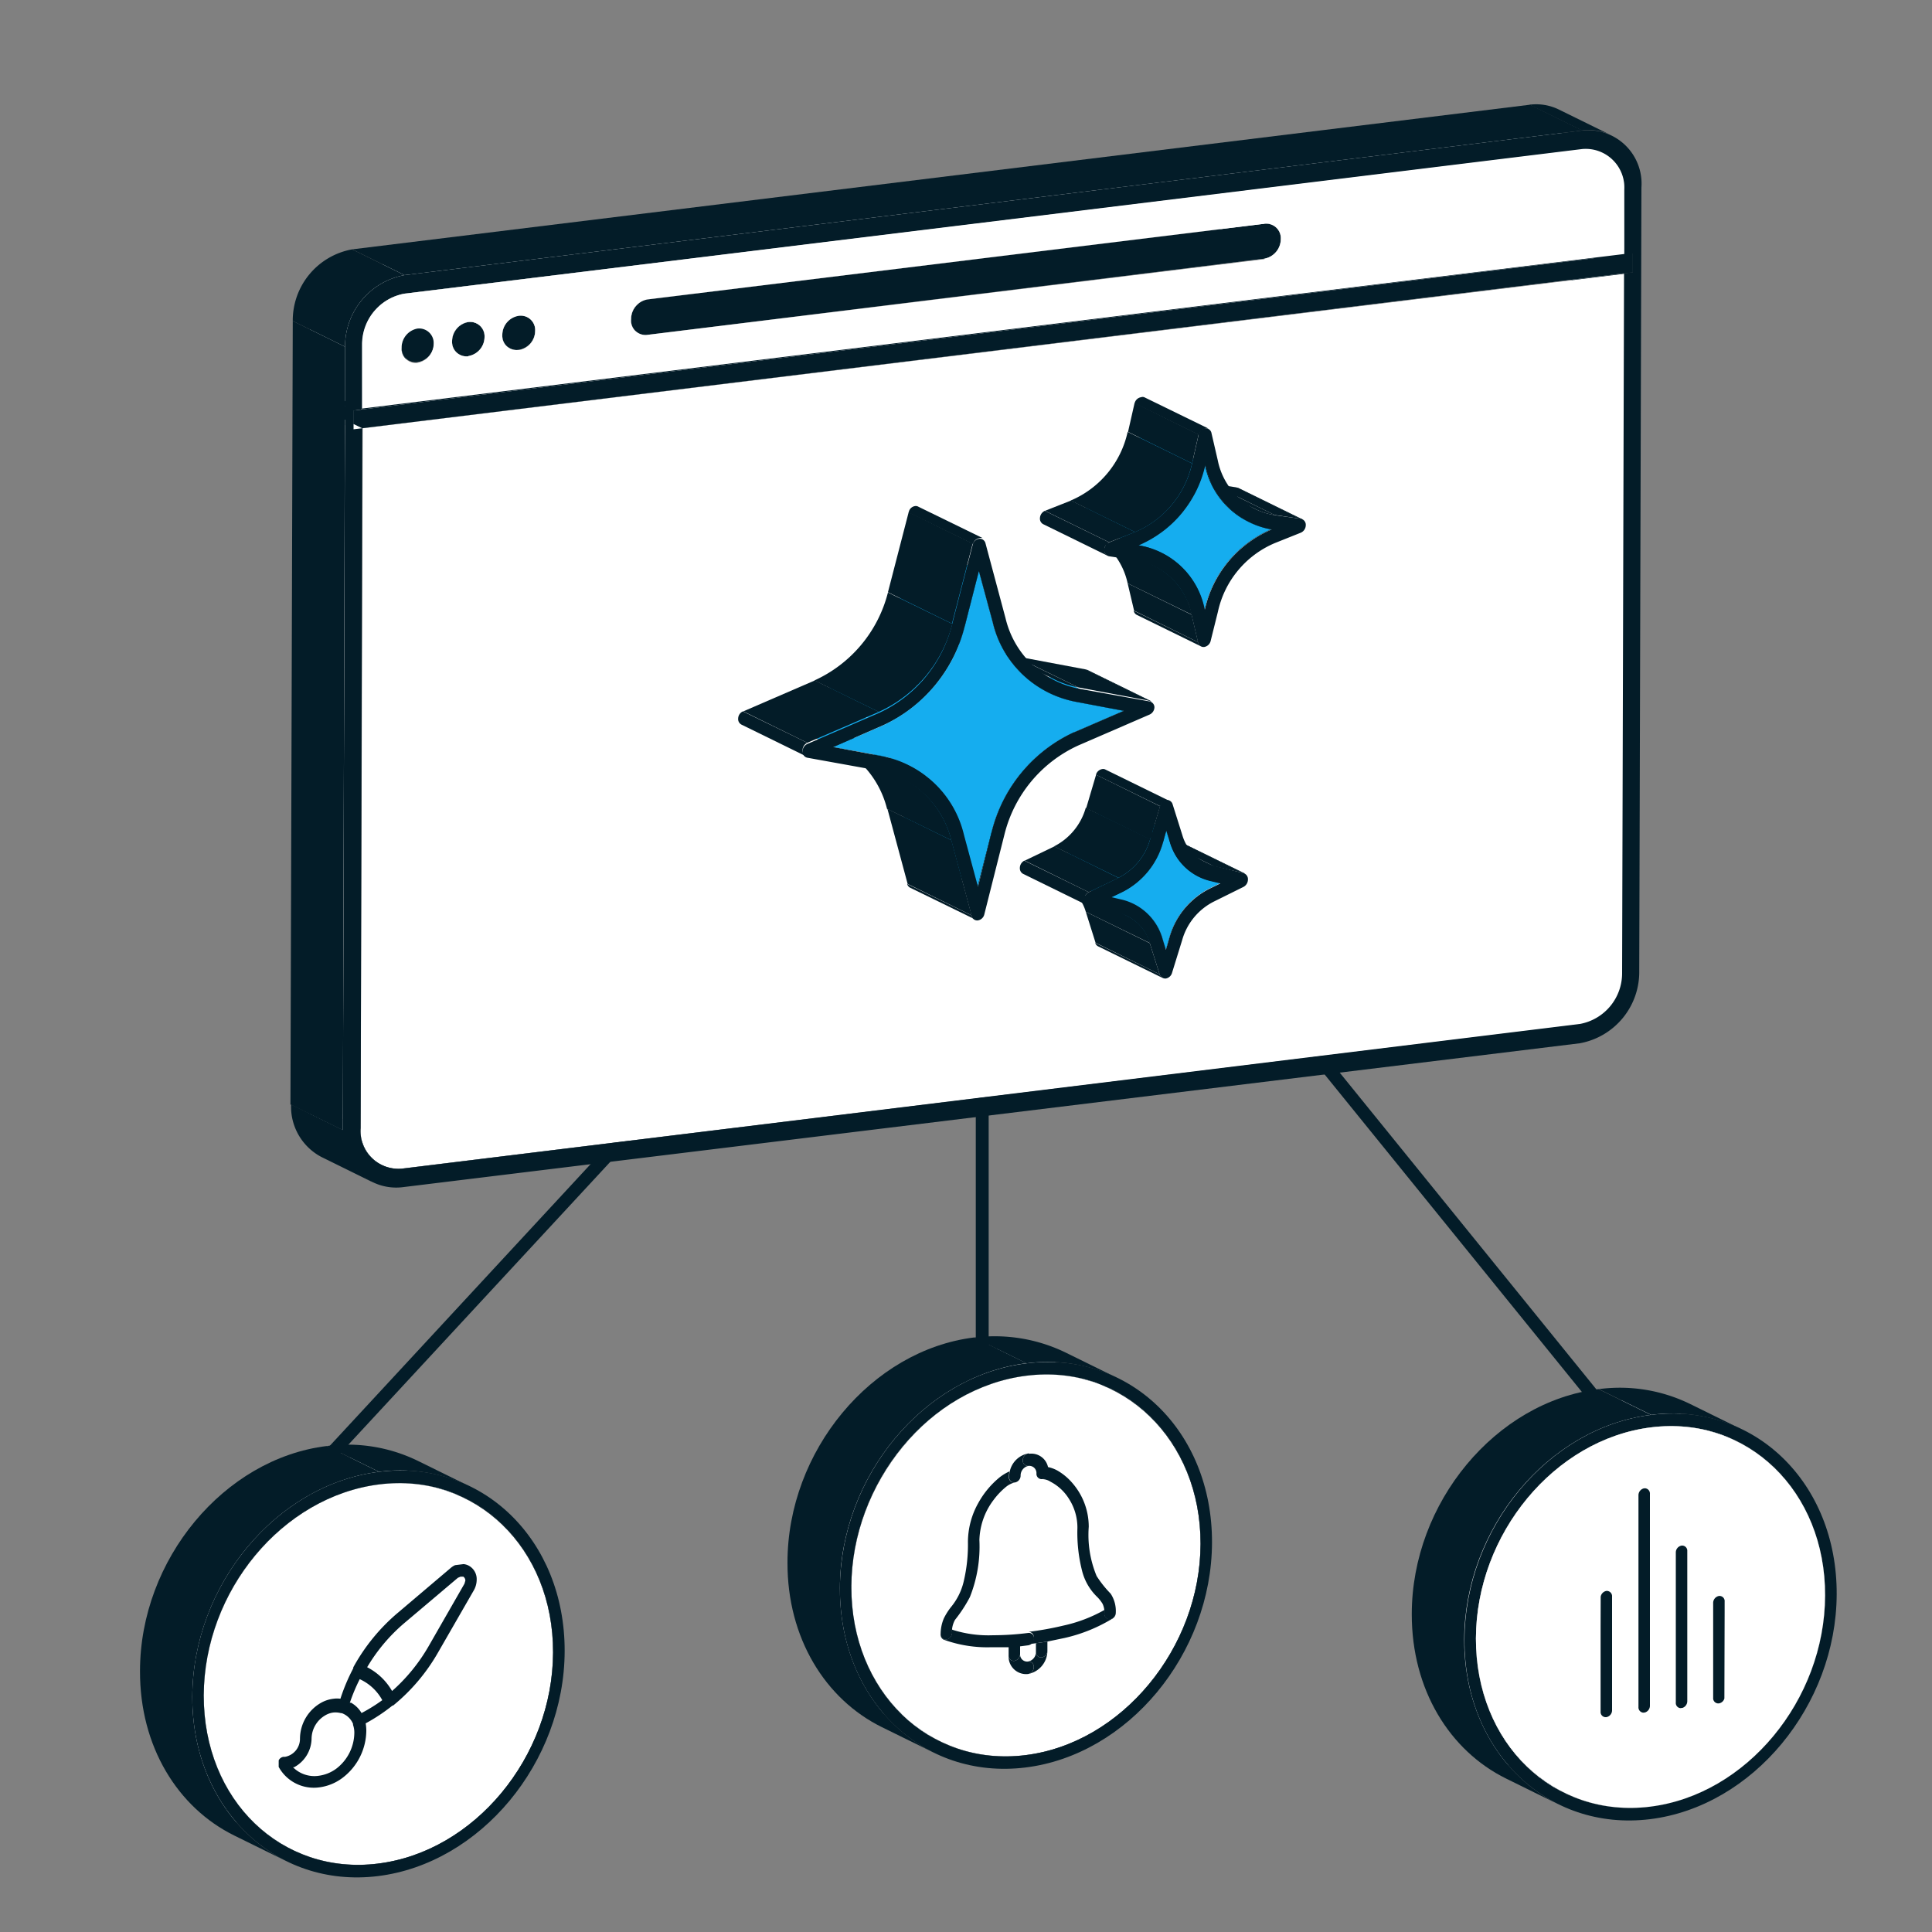 <svg viewBox="0 0 150 150" xmlns="http://www.w3.org/2000/svg" xmlns:xlink="http://www.w3.org/1999/xlink"><rect x="0" y="0" width="150" height="150" fill="#808080" stroke="none"/><clipPath id="a"><path d="m21.63 139.23.05-16.03 15.34-1.89-.04 16.04z"/></clipPath><clipPath id="b"><path d="m72.99 130.81.05-17.13 13.64-1.68-.05 17.14z"/></clipPath><clipPath id="c"><path d="m124.25 133.38.05-17.41 9.63-1.19-.05 17.42z"/></clipPath><path d="m24.51 114.17 24.51-26.47" fill="none" stroke="#031c28" stroke-miterlimit="10"/><path d="m124.19 108.97-23.58-29.1" fill="none" stroke="#031c28" stroke-miterlimit="10"/><path d="m76.26 104.84v-20.08" fill="none" stroke="#031c28" stroke-miterlimit="10"/><path d="m22.7 143.61-4.07-2a11.64 11.64 0 0 0 6.65 1.08l4.06 2a11.62 11.62 0 0 1 -6.64-1.08z" fill="#031c28"/><path d="m32 114.32 4.07 2c4.11 2 6.88 6.48 6.87 12 0 8.13-6.12 15.47-13.6 16.39l-4.06-2c7.47-.92 13.57-8.26 13.59-16.39.02-5.52-2.76-9.97-6.87-12z" fill="#031c28"/><path d="m18.63 141.61a11.49 11.49 0 0 1 -2.93-2.06l4.07 2a11.49 11.49 0 0 0 2.93 2.06z" fill="#fff"/><path d="m25.36 113.25a11.7 11.7 0 0 1 6.64 1.07l4.07 2a11.7 11.7 0 0 0 -6.64-1.07z" fill="#fff"/><path d="m32.44 113.42 4.07 2a12.42 12.42 0 0 0 -7.08-1.15l-4.07-2a12.42 12.42 0 0 1 7.08 1.15z" fill="#031c28"/><path d="m29.43 115.25c7.47-.92 13.53 4.93 13.51 13.05s-6.12 15.47-13.6 16.39-13.54-4.93-13.52-13.06 6.18-15.47 13.61-16.38z" fill="#fff"/><path d="m11.76 129.63c0-8.12 6.13-15.47 13.6-16.38l4.07 2c-7.48.91-13.58 8.26-13.61 16.38a13.56 13.56 0 0 0 3.95 9.92l-.47-.23-.51-.25-.52-.26-.53-.26-.53-.26-.53-.26-.5-.25-.48-.23a13.59 13.59 0 0 1 -3.94-9.92z" fill="#fff"/><path d="m22.25 144.51-4.06-2c-4.39-2.16-7.34-6.91-7.32-12.77 0-8.65 6.52-16.49 14.49-17.47l4.07 2c-8 1-14.47 8.82-14.5 17.47-.01 5.86 2.94 10.61 7.32 12.77z" fill="#031c28"/><path d="m29.43 114.27c8-1 14.43 5.27 14.41 13.92s-6.54 16.49-14.5 17.47-14.43-5.26-14.41-13.92 6.53-16.49 14.5-17.47zm-.09 30.42c7.48-.92 13.57-8.26 13.6-16.39s-6-14-13.51-13.05-13.58 8.26-13.61 16.38 6.05 14 13.52 13.06" fill="#031c28"/><path d="m73 135.19-4.07-2a11.79 11.79 0 0 0 6.64 1.08l4.07 2a11.79 11.79 0 0 1 -6.64-1.08z" fill="#031c28"/><path d="m82.27 105.89 4.07 2c4.11 2 6.89 6.49 6.87 12 0 8.12-6.12 15.48-13.6 16.4l-4.07-2c7.48-.92 13.58-8.28 13.6-16.4.02-5.51-2.75-9.97-6.87-12z" fill="#031c28"/><path d="m82 105.77.26.12 4.07 2-.27-.12z" fill="#fff"/><path d="m82 105.77 4 2a10.73 10.73 0 0 0 -1.11-.45l-.47-.23-.5-.25-.53-.25-.53-.27-.53-.26-.52-.25-.51-.25-.47-.24a10.73 10.73 0 0 1 1.17.45z" fill="#fff"/><path d="m68.9 133.19a11.71 11.71 0 0 1 -2.9-2.07l4.07 2a11.53 11.53 0 0 0 2.93 2.07z" fill="#fff"/><path d="m65.71 130.86 4.07 2 .26.26-.47-.23-.51-.25-.52-.25-.53-.27-.53-.26-.53-.25-.5-.25-.48-.24z" fill="#fff"/><path d="m75.63 104.81a12 12 0 0 1 5.27.51l4.06 2a12 12 0 0 0 -5.27-.51z" fill="#fff"/><path d="m82.71 105 4.07 2a12.42 12.42 0 0 0 -7.08-1.15l-4.07-2a12.59 12.59 0 0 1 7.08 1.15z" fill="#031c28"/><path d="m65.71 130.86a12.64 12.64 0 0 1 -2.63-4.06l4.07 2a12.47 12.47 0 0 0 2.63 4.06l-1.89-.93-1.89-.93z" fill="#fff"/><path d="m72.36 105.65a13.44 13.44 0 0 1 3.27-.84l3.59 1.77.47.23a13.67 13.67 0 0 0 -3.27.84z" fill="#fff"/><path d="m62.32 124.25 4.07 2a13.73 13.73 0 0 0 .76 2.55l-.48-.23-.5-.25-1.06-.52-.53-.26-.52-.26-.5-.25-.48-.23a13.73 13.73 0 0 1 -.76-2.55z" fill="#fff"/><path d="m62.32 124.25a15.86 15.86 0 0 1 -.29-3l4.07 2a14.42 14.42 0 0 0 .29 3l-.25-.12-.26-.13-.27-.13-.28-.14-.28-.13-.27-.14-.26-.13-.25-.12-.27-.11-.2-.1-.25-.12-.26-.13z" fill="#fff"/><path d="m62 121.2a17 17 0 0 1 10.33-15.55l4.06 2a17 17 0 0 0 -10.29 15.55z" fill="#fff"/><path d="m79.69 106.81c7.49-.92 13.54 5 13.52 13.06s-6.12 15.48-13.6 16.4-13.54-5-13.51-13.07 6.12-15.47 13.59-16.39z" fill="#fff"/><path d="m79.7 105.85c8-1 14.43 5.27 14.4 13.92s-6.52 16.49-14.5 17.46-14.42-5.23-14.39-13.92 6.52-16.49 14.49-17.46zm-.09 30.42c7.48-.92 13.58-8.28 13.6-16.4s-6-14-13.52-13.06-13.57 8.28-13.59 16.39 6 14 13.51 13.07" fill="#031c28"/><path d="m72.53 136.09-4.07-2c-4.38-2.16-7.34-6.91-7.32-12.78 0-8.65 6.52-16.49 14.49-17.47l4.07 2c-8 1-14.47 8.81-14.49 17.46-.02 5.88 2.93 10.63 7.32 12.79z" fill="#031c28"/><path d="m121.46 139.19-4.07-2a11.67 11.67 0 0 0 6.65 1.08l4.07 2a11.64 11.64 0 0 1 -6.65-1.08z" fill="#031c28"/><path d="m130.76 109.9 4.07 2c4.12 2 6.89 6.48 6.87 12 0 8.12-6.12 15.47-13.59 16.39l-4.07-2c7.48-.92 13.57-8.27 13.6-16.39.01-5.52-2.76-9.98-6.88-12z" fill="#031c28"/><path d="m117.4 137.19a11.32 11.32 0 0 1 -2.93-2.06l4.06 2a11.67 11.67 0 0 0 2.93 2.06z" fill="#fff"/><path d="m124.13 108.82a11.59 11.59 0 0 1 6.63 1.08l4.07 2a11.61 11.61 0 0 0 -6.64-1.08z" fill="#fff"/><path d="m131.21 109 4.07 2a12.42 12.42 0 0 0 -7.08-1.15l-4.07-2a12.42 12.42 0 0 1 7.08 1.15z" fill="#031c28"/><path d="m110.52 125.21c0-8.12 6.12-15.47 13.61-16.39l4.06 2c-7.48.92-13.58 8.27-13.6 16.39a13.61 13.61 0 0 0 3.94 9.92l-.47-.23-.5-.25-.53-.26-.53-.26-.53-.26-.52-.26-.51-.25-.47-.23a13.58 13.58 0 0 1 -3.95-9.92z" fill="#fff"/><path d="m128.2 109.85c8-1 14.43 5.26 14.4 13.92s-6.53 16.49-14.49 17.47-14.44-5.24-14.41-13.92 6.52-16.49 14.5-17.47zm-.09 30.42c7.47-.92 13.57-8.27 13.59-16.39s-6-14-13.51-13.06-13.58 8.27-13.6 16.39 6 14 13.52 13.06" fill="#031c28"/><path d="m128.19 110.82c7.48-.92 13.54 4.94 13.51 13.06s-6.12 15.47-13.59 16.39-13.54-4.94-13.52-13.06 6.12-15.47 13.6-16.39z" fill="#fff"/><path d="m121 140.09-4.06-2c-4.39-2.16-7.34-6.91-7.33-12.77 0-8.66 6.53-16.49 14.5-17.47l4.07 2c-8 1-14.48 8.81-14.5 17.47 0 5.86 2.96 10.61 7.32 12.77z" fill="#031c28"/><path d="m122.66 79.5-4.07-2a4 4 0 0 0 3.28-3.94l4.07 2a4 4 0 0 1 -3.28 3.94z" fill="#031c28"/><path d="m125.94 75.56-4.07-2 .16-54.34 4.06 2z" fill="#031c28"/><path d="m126.09 21.22-4.06-2 .66-.08 4.07 2z" fill="#031c28"/><path d="m28.11 33.25-4.06-2 97.98-12.03 4.06 2z" fill="#fff"/><path d="m28.12 31.79-4.07-2 97.98-12.03 4.06 2z" fill="#031c28"/><path d="m126.76 21.14-4.07-2v-1.46l4.07 2z" fill="#031c28"/><path d="m126.09 19.76-4.06-2 .66-.08 4.07 2z" fill="#031c28"/><path d="m126.09 19.76-4.06-2 .01-5.04 4.07 2z" fill="#031c28"/><path d="m31.4 22.8-4.06-2 91.45-11.23 4.06 2z" fill="#fff"/><path d="m120.38 9.83 4.07 2a3.14 3.14 0 0 1 1.66 2.89l-4.07-2a3.11 3.11 0 0 0 -1.66-2.89z" fill="#031c28"/><path d="m118.79 9.57a2.81 2.81 0 0 1 1.59.26l4.07 2a2.85 2.85 0 0 0 -1.6-.26z" fill="#fff"/><path d="m121 8.49 4.07 2a4 4 0 0 0 -2.25-.36l-4.07-2a4 4 0 0 1 2.25.36z" fill="#031c28"/><path d="m50.26 23.25-4.07-2 47.93-5.88 4.07 2z" fill="#031c28"/><path d="m95.37 16.57a1.18 1.18 0 0 0 -.64-1.1l4.07 2a1.18 1.18 0 0 1 .64 1.1 1.55 1.55 0 0 1 -1.26 1.51l-4.07-2a1.54 1.54 0 0 0 1.26-1.51z" fill="#fff"/><path d="m94.73 15.47 4.07 2a1 1 0 0 0 -.61-.1l-4.07-2a1 1 0 0 1 .61.1z" fill="#031c28"/><path d="m31.21 90.73-4.07-2 91.45-11.23 4.07 2z" fill="#031c28"/><path d="m29.61 90.47-4.07-2a2.86 2.86 0 0 0 1.6.26l4.07 2a2.85 2.85 0 0 1 -1.6-.26z" fill="#031c28"/><path d="m25.54 88.47a3.14 3.14 0 0 1 -1.65-2.88l4.07 2a3.12 3.12 0 0 0 1.65 2.88z" fill="#fff"/><path d="m29 91.82-4.06-2a4.41 4.41 0 0 1 -2.34-4.07l4.07 2a4.4 4.4 0 0 0 2.33 4.07z" fill="#031c28"/><path d="m50.25 25.96-4.07-2 47.93-5.88 4.07 2z" fill="#fff"/><path d="m45.57 23.86a1 1 0 0 0 .61.1l4.07 2a1.06 1.06 0 0 1 -.62-.1z" fill="#fff"/><path d="m49.63 25.86-4.06-2a1.18 1.18 0 0 1 -.64-1.09 1.54 1.54 0 0 1 1.26-1.52l4.07 2a1.54 1.54 0 0 0 -1.26 1.52 1.17 1.17 0 0 0 .63 1.09z" fill="#031c28"/><path d="m98.19 17.37a1.13 1.13 0 0 1 1.25 1.2 1.55 1.55 0 0 1 -1.26 1.51l-47.93 5.92a1.12 1.12 0 0 1 -1.25-1.23 1.54 1.54 0 0 1 1.26-1.52z" fill="#031c28"/><path d="m37.48 23.68a1.17 1.17 0 0 0 -.62-1.08l4.07 2a1.17 1.17 0 0 1 .62 1.08 1.51 1.51 0 0 1 -1.27 1.48l-4.06-2a1.51 1.51 0 0 0 1.26-1.48z" fill="#fff"/><path d="m35.58 25.06a1.14 1.14 0 0 0 .64.1l4.06 2a1.1 1.1 0 0 1 -.63-.1z" fill="#fff"/><path d="m36.86 22.6 4.07 2a1.14 1.14 0 0 0 -.64-.1l-4.06-2a1.11 1.11 0 0 1 .63.1z" fill="#031c28"/><path d="m39.65 27.06-4.07-2a1.17 1.17 0 0 1 -.58-1.06 1.52 1.52 0 0 1 1.27-1.49l4.06 2a1.51 1.51 0 0 0 -1.33 1.49 1.17 1.17 0 0 0 .65 1.06z" fill="#031c28"/><path d="m40.29 24.5a1.12 1.12 0 0 1 1.26 1.18 1.51 1.51 0 0 1 -1.27 1.48 1.11 1.11 0 0 1 -1.28-1.16 1.51 1.51 0 0 1 1.29-1.5z" fill="#031c28"/><path d="m33.56 24.16a1.19 1.19 0 0 0 -.63-1.08l4.07 2a1.19 1.19 0 0 1 .62 1.08 1.51 1.51 0 0 1 -1.26 1.48l-4.07-2a1.53 1.53 0 0 0 1.27-1.48z" fill="#fff"/><path d="m31.66 25.54a1.1 1.1 0 0 0 .63.1l4.07 2a1.14 1.14 0 0 1 -.64-.1z" fill="#fff"/><path d="m32.93 23.08 4.07 2a1.12 1.12 0 0 0 -.63-.1l-4.07-1.98a1.11 1.11 0 0 1 .63.08z" fill="#031c28"/><path d="m35.72 27.54-4.06-2a1.15 1.15 0 0 1 -.66-1.07 1.53 1.53 0 0 1 1.3-1.47l4.07 2a1.52 1.52 0 0 0 -1.27 1.49 1.16 1.16 0 0 0 .62 1.05z" fill="#031c28"/><path d="m36.37 25a1.12 1.12 0 0 1 1.25 1.18 1.51 1.51 0 0 1 -1.26 1.48 1.12 1.12 0 0 1 -1.26-1.17 1.52 1.52 0 0 1 1.27-1.49z" fill="#031c28"/><path d="m29.63 24.64a1.15 1.15 0 0 0 -.63-1.07l4.07 2a1.17 1.17 0 0 1 .63 1.07 1.52 1.52 0 0 1 -1.27 1.48l-4.06-2a1.5 1.5 0 0 0 1.26-1.48z" fill="#fff"/><path d="m27.73 26a1.13 1.13 0 0 0 .64.1l4.06 2a1.1 1.1 0 0 1 -.63-.1z" fill="#fff"/><path d="m29 23.57 4.07 2a1.2 1.2 0 0 0 -.63-.11l-4.07-2a1.19 1.19 0 0 1 .63.11z" fill="#031c28"/><path d="m28 87.59.16-54.34 98-12-.15 54.34a4 4 0 0 1 -3.28 3.94l-91.52 11.2a2.94 2.94 0 0 1 -3.21-3.14z" fill="#fff"/><path d="m27.45 33.33-4.07-2 .67-.08 4.06 2z" fill="#031c28"/><path d="m31.8 28-4.07-2a1.16 1.16 0 0 1 -.62-1 1.51 1.51 0 0 1 1.26-1.49l4.07 2a1.51 1.51 0 0 0 -1.26 1.49 1.13 1.13 0 0 0 .62 1z" fill="#031c28"/><path d="m32.44 25.46a1.13 1.13 0 0 1 1.26 1.18 1.52 1.52 0 0 1 -1.27 1.48 1.1 1.1 0 0 1 -1.25-1.12 1.51 1.51 0 0 1 1.26-1.54z" fill="#031c28"/><path d="m27.45 33.33-4.07-2 .01-1.46 4.06 2z" fill="#031c28"/><path d="m27.45 31.87-4.06-2 .66-.08 4.07 2z" fill="#031c28"/><path d="m28.12 31.79-4.07-2 .02-5.04 4.06 2z" fill="#fff"/><path d="m24.07 24.75a4 4 0 0 1 3.27-3.95l3.59 1.77.47.23a4 4 0 0 0 -3.27 3.95z" fill="#fff"/><path d="m122.86 10.13a4.15 4.15 0 0 1 4.58 4.43l-.17 60.83a5.62 5.62 0 0 1 -4.62 5.61l-91.45 11.18a4.15 4.15 0 0 1 -4.58-4.43l.17-60.83a5.63 5.63 0 0 1 4.62-5.56zm3.9 11v-1.45l-.66.08v-5a3 3 0 0 0 -3.26-3.15l-91.44 11.19a4 4 0 0 0 -3.27 3.95v5l-.67.08v1.46l.67-.08-.13 54.38a2.94 2.94 0 0 0 3.25 3.14l91.41-11.23a4 4 0 0 0 3.28-3.94l.15-54.34.67-.08" fill="#031c28"/><path d="m126.76 19.68v1.46l-.67.08-97.98 12.03-.66.08v-1.46l.67-.08 97.97-12.03z" fill="#031c28"/><path d="m26.78 32.59-2.73-1.34-.16 54.34 2.73 1.34zm1.34.66-.67-.33v.41z" fill="#fff"/><path d="m31.41 21.36-4.07-2 91.45-11.23 4.07 2z" fill="#031c28"/><path d="m122.85 11.57a3 3 0 0 1 3.26 3.15v5l-98 12v-5a4 4 0 0 1 3.29-3.92zm-24.67 8.51a1.55 1.55 0 0 0 1.26-1.51 1.13 1.13 0 0 0 -1.25-1.2l-47.93 5.88a1.54 1.54 0 0 0 -1.26 1.52 1.12 1.12 0 0 0 1.25 1.23l47.93-5.88m-61.82 7.52a1.51 1.51 0 0 0 1.26-1.48 1.12 1.12 0 0 0 -1.25-1.16 1.52 1.52 0 0 0 -1.27 1.49 1.12 1.12 0 0 0 1.26 1.17m3.92-.48a1.51 1.51 0 0 0 1.27-1.48 1.12 1.12 0 0 0 -1.26-1.18 1.51 1.51 0 0 0 -1.29 1.48 1.11 1.11 0 0 0 1.25 1.17m-7.85 1a1.52 1.52 0 0 0 1.27-1.48 1.13 1.13 0 0 0 -1.26-1.18 1.51 1.51 0 0 0 -1.23 1.49 1.1 1.1 0 0 0 1.25 1.17" fill="#fff"/><path d="m26.62 87.75-4.07-2 .18-60.83 4.06 2z" fill="#031c28"/><path d="m26.79 26.92-4.06-2a5.61 5.61 0 0 1 4.61-5.56l4.07 2a5.63 5.63 0 0 0 -4.62 5.56z" fill="#031c28"/><path d="m91.66 65.38 5 2.44h-.09l-5-2.44a.32.32 0 0 1 .09 0z" fill="#031c28"/><path d="m93.91 68.95-4.97-2.44.84-.41 4.97 2.44z" fill="#031c28"/><path d="m93.91 68.34-4.97-2.44.84.2 4.97 2.44z" fill="#15adef"/><path d="m94.24 67.25-4.97-2.45 2.31.55 4.97 2.44z" fill="#031c28"/><path d="m90.27 75.93-5-2.45a.45.45 0 0 1 -.24-.28l5 2.44a.5.5 0 0 0 .24.29z" fill="#031c28"/><path d="m90.53 73.65-4.98-2.45.29-.95 4.97 2.45z" fill="#031c28"/><path d="m93.06 68-5-2.44a4.78 4.78 0 0 0 .85.31l5 2.44a3.6 3.6 0 0 1 -.85-.31z" fill="#15adef"/><path d="m93.56 67-5-2.44a3.91 3.91 0 0 0 .68.24l5 2.45a3.48 3.48 0 0 1 -.68-.25z" fill="#031c28"/><path d="m90.81 72.7-5-2.45a6.09 6.09 0 0 1 3.1-3.74l5 2.44a6.08 6.08 0 0 0 -3.1 3.75z" fill="#031c28"/><path d="m90.53 73.65-4.98-2.45-.27-.88 4.97 2.45z" fill="#15adef"/><path d="m90.03 75.64-4.97-2.44-.76-2.41 4.97 2.44z" fill="#031c28"/><path d="m90.83 65.36-4.97-2.45-.28-.88 4.97 2.44z" fill="#031c28"/><path d="m90.27 65.42-4.97-2.44.28-.95 4.97 2.44z" fill="#15adef"/><path d="m93.06 68-5-2.44a4.39 4.39 0 0 1 -2.23-2.68l5 2.45a4.37 4.37 0 0 0 2.23 2.67z" fill="#031c28"/><path d="m83 67.65 5 2.44a4.41 4.41 0 0 1 2.24 2.68l-5-2.45a4.41 4.41 0 0 0 -2.24-2.67z" fill="#15adef"/><path d="m82.54 68.68 5 2.44a3.46 3.46 0 0 1 1.76 2.11l-5-2.44a3.43 3.43 0 0 0 -1.76-2.11z" fill="#031c28"/><path d="m83 67.65 5 2.44a4.11 4.11 0 0 0 -.85-.31l-5-2.44a3.6 3.6 0 0 1 .85.31z" fill="#031c28"/><path d="m87.16 69.17-5-2.44a6.19 6.19 0 0 0 3.14-3.73l5 2.44a6.16 6.16 0 0 1 -3.14 3.73z" fill="#15adef"/><path d="m89.3 65.19-4.97-2.44.77-2.6 4.97 2.45z" fill="#031c28"/><path d="m85.83 59.75 5 2.45a.43.43 0 0 0 -.25-.05.61.61 0 0 0 -.49.45l-5-2.45a.61.61 0 0 1 .49-.44.38.38 0 0 1 .25.04z" fill="#031c28"/><path d="m96.12 37.87 5 2.45h-.12l-5-2.44z" fill="#031c28"/><path d="m86.31 69.58-4.97-2.44.85.2 4.97 2.44z" fill="#031c28"/><path d="m86.31 69.58-4.97-2.44.85-.41 4.97 2.44z" fill="#15adef"/><path d="m90.83 65.36a4.31 4.31 0 0 0 3.08 3l.84.2-.84.41a6.08 6.08 0 0 0 -3.1 3.75l-.29 1-.27-.88a4.33 4.33 0 0 0 -3.09-3l-.85-.2.85-.41a6.16 6.16 0 0 0 3.11-3.75l.28-1z" fill="#15adef"/><g fill="#031c28"><path d="m86.84 68.15-5-2.44a4.83 4.83 0 0 0 2.46-3l5 2.44a4.81 4.81 0 0 1 -2.46 3z"/><path d="m98.95 39.98-4.97-2.45 2.02.31 4.97 2.44z"/><path d="m84.53 69.27-4.97-2.45 2.31-1.11 4.97 2.45z"/><path d="m84.44 70.3-5-2.45a.49.49 0 0 1 -.26-.45.65.65 0 0 1 .35-.58l5 2.45a.64.64 0 0 0 -.35.57.5.5 0 0 0 .26.46z"/><path d="m96.54 67.79a.48.48 0 0 1 .35.49.65.65 0 0 1 -.35.58l-2.3 1.14a4.81 4.81 0 0 0 -2.46 3l-.78 2.52a.61.61 0 0 1 -.48.45.46.46 0 0 1 -.49-.33l-.76-2.41a3.39 3.39 0 0 0 -2.44-2.35l-2.3-.55a.47.47 0 0 1 -.35-.49.64.64 0 0 1 .35-.57l2.31-1.12a4.81 4.81 0 0 0 2.46-3l.77-2.59a.61.61 0 0 1 .49-.45.46.46 0 0 1 .48.33l.76 2.41a3.42 3.42 0 0 0 2.44 2.36zm-2.63 1.21.84-.41-.84-.2a4.31 4.31 0 0 1 -3.08-3l-.28-.89-.28 1a6.16 6.16 0 0 1 -3.11 3.75l-.85.41.85.2a4.33 4.33 0 0 1 3.09 3l.27.88.29-1a6.08 6.08 0 0 1 3.1-3.74"/><path d="m93.26 50.19-5-2.45a.45.45 0 0 1 -.24-.33l5 2.45a.46.46 0 0 0 .24.33z"/></g><path d="m88.55 44.89 5 2.44z" fill="#15adef"/><path d="m93.51 47.34-5-2.44a8.84 8.84 0 0 1 5.19-6.24l5 2.45a8.84 8.84 0 0 0 -5.19 6.23z" fill="#031c28"/><path d="m96.93 40.54-4.93-2.44a6.19 6.19 0 0 0 1.77.55l5 2.44a5.89 5.89 0 0 1 -1.84-.55z" fill="#15adef"/><path d="m97.44 39.51-5-2.44a4.82 4.82 0 0 0 1.51.46l5.05 2.47a5.11 5.11 0 0 1 -1.56-.49z" fill="#031c28"/><path d="m84.4 52 5 2.45h-.11l-5-2.45z" fill="#031c28"/><path d="m93.02 49.86-4.97-2.45-.5-2.12 4.97 2.44z" fill="#031c28"/><path d="m83.43 56.84-4.97-2.44 3.82-1.66 4.97 2.45z" fill="#031c28"/><path d="m93.55 36.13-4.97-2.45v-.03l4.97 2.44z" fill="#15adef"/><path d="m97 40.56-5-2.45a6.49 6.49 0 0 1 -3.4-4.43l5 2.45a6.51 6.51 0 0 0 3.4 4.43z" fill="#031c28"/><path d="m88.55 44.89a6.48 6.48 0 0 0 -3.38-4.41l5 2.44a6.48 6.48 0 0 1 3.37 4.39l-.6-.31-.62-.31-.63-.31-.69-.29-.65-.32-.64-.31-.61-.3-.58-.28 5 2.43-.58-.31-.62-.3-.64-.31-.68-.28-.65-.32-.63-.32-.62-.3z" fill="#15adef"/><path d="m84.66 41.51 5 2.44a5.57 5.57 0 0 1 2.89 3.78l-5-2.44a5.57 5.57 0 0 0 -2.89-3.78z" fill="#031c28"/><path d="m75.68 71.37-5-2.44a.47.47 0 0 1 -.25-.3l5 2.44a.41.41 0 0 0 .25.3z" fill="#031c28"/><path d="m83.44 54.47-4.97-2.45 3.81.72 4.97 2.45z" fill="#15adef"/><path d="m83.72 53.37-4.97-2.44 5.53 1.04 4.98 2.44z" fill="#031c28"/><path d="m85.17 40.48 5 2.44a6.21 6.21 0 0 0 -1.76-.54l-5-2.45a5.89 5.89 0 0 1 1.76.55z" fill="#031c28"/><path d="m88.38 42.36-5-2.45a8.82 8.82 0 0 0 5.17-6.23l5 2.45a8.84 8.84 0 0 1 -5.17 6.23z" fill="#15adef"/><path d="m92.55 35.98-4.97-2.45.51-2.25 4.97 2.45z" fill="#031c28"/><path d="m88.84 30.84 5 2.44a.43.43 0 0 0 -.25 0 .62.62 0 0 0 -.5.49l-5-2.45a.61.61 0 0 1 .5-.48.36.36 0 0 1 .25-0z" fill="#031c28"/><path d="m98.7 41.09a8.88 8.88 0 0 0 -5.18 6.25 6.26 6.26 0 0 0 -5.14-5 8.84 8.84 0 0 0 5.17-6.23 6.29 6.29 0 0 0 5.15 4.98z" fill="#15adef"/><path d="m88.34 42.37-4.97-2.44h.04l4.97 2.45z" fill="#031c28"/><path d="m88.34 42.37-4.97-2.44.04-.02 4.97 2.45z" fill="#15adef"/><path d="m75.93 68.82-4.97-2.44 1.1-4.28 4.97 2.45z" fill="#031c28"/><path d="m88.13 41.31-5-2.45a7.53 7.53 0 0 0 4.42-5.33l5 2.45a7.54 7.54 0 0 1 -4.42 5.33z" fill="#031c28"/><path d="m77 64.55-5-2.45a11.56 11.56 0 0 1 6.4-7.7l5 2.44a11.58 11.58 0 0 0 -6.4 7.71z" fill="#031c28"/><path d="m81.93 52.78-5-2.45a6.86 6.86 0 0 0 1.79.6l5 2.44a7.23 7.23 0 0 1 -1.79-.59z" fill="#031c28"/><path d="m76.44 51.36a8.07 8.07 0 0 0 2 .67l5 2.44a7.81 7.81 0 0 1 -2-.67z" fill="#15adef"/><path d="m86.11 42.1-4.98-2.44 2.03-.8 4.97 2.45z" fill="#031c28"/><path d="m75.93 68.82-4.97-2.44-1.08-4.01 4.97 2.45z" fill="#15adef"/><path d="m86 43.15-5-2.45a.48.48 0 0 1 -.26-.45.66.66 0 0 1 .38-.59l5 2.45a.63.63 0 0 0 -.38.58.5.5 0 0 0 .26.46z" fill="#031c28"/><path d="m101 40.28a.47.47 0 0 1 .38.49.64.64 0 0 1 -.39.59l-2 .8a7.51 7.51 0 0 0 -4.43 5.33l-.56 2.25a.62.62 0 0 1 -.5.49.44.44 0 0 1 -.49-.37l-.5-2.13a5.37 5.37 0 0 0 -4.4-4.24l-2-.3a.48.48 0 0 1 -.38-.5.63.63 0 0 1 .38-.58l2-.8a7.54 7.54 0 0 0 4.44-5.31l.51-2.25a.62.62 0 0 1 .5-.49.45.45 0 0 1 .5.37l.49 2.12a5.37 5.37 0 0 0 4.45 4.25zm-2.27.83a6.35 6.35 0 0 1 -5.15-5 8.84 8.84 0 0 1 -5.17 6.23 6.24 6.24 0 0 1 5.13 5 8.84 8.84 0 0 1 5.19-6.23" fill="#031c28"/><path d="m75.44 71.07-4.97-2.44-1.57-5.83 4.97 2.44z" fill="#031c28"/><path d="m69.88 62.37a8.85 8.85 0 0 0 -1.88-3.57l5 2.44a9 9 0 0 1 1.87 3.58z" fill="#15adef"/><path d="m67.93 58.71 5 2.44.08.09-5.01-2.44z" fill="#15adef"/><path d="m67.93 58.71a7.4 7.4 0 0 0 -.75-.73l5 2.45a6.38 6.38 0 0 1 .75.72l-.36-.15-.34-.17-.36-.17-.37-.18-.36-.18-.36-.18-.35-.17-.32-.16-.26-.12-.27-.14-.28-.13-.3-.15-.29-.14-.12-.11-.27-.14-.27-.13s-.05.01-.12-.02z" fill="#15adef"/><path d="m67.12 57.93 5 2.44.06.06-.58-.29-.61-.3-.64-.32-.65-.32-2.52-1.2z" fill="#15adef"/><path d="m81.41 53.8-5-2.44a8.44 8.44 0 0 1 -4.33-5.47l5 2.45a8.42 8.42 0 0 0 4.33 5.46z" fill="#031c28"/><path d="m67.12 57.93a7.62 7.62 0 0 0 -1.56-1l5 2.44a8.06 8.06 0 0 1 1.56 1l-.5-.24-.53-.26-.55-.27-.54-.28-.61-.32-.55-.27-.53-.26-.5-.24h-.08-.09-.08-.09a3.78 3.78 0 0 1 -.35-.3z" fill="#15adef"/><path d="m65 57.93 5 2.44a7.51 7.51 0 0 1 3.87 4.87l-5-2.44a7.49 7.49 0 0 0 -3.87-4.87z" fill="#031c28"/><path d="m67.94 50.32.29-.4 5 2.44c-.09.14-.19.27-.29.4l-.5-.24-.53-.27-.58-.25-.57-.27-.56-.28-.55-.27-.53-.26-.51-.25h-.07-.09-.08l-.09-.05h-.09-.08-.09z" fill="#15adef"/><path d="m68.23 49.92a12 12 0 0 0 1.7-3.76l5 2.45a12 12 0 0 1 -1.7 3.75z" fill="#15adef"/><path d="m67.94 50.32 5 2.44c-.12.17-.26.34-.39.51l-5-2.45c.13-.16.27-.33.39-.5z" fill="#15adef"/><path d="m67.15 51.27a5.82 5.82 0 0 0 .4-.45l5 2.45-.4.45-.32-.16-.35-.17-.35-.18-.4-.21-.36-.18-.37-.14-.34-.17-.33-.16-.25-.13-.28-.13-.27-.09-.28-.14-.25-.19-.28-.14-.27-.13z" fill="#15adef"/><path d="m77.08 48.34-4.97-2.45-1.08-4.01 4.97 2.44z" fill="#031c28"/><path d="m74.9 48.61-4.97-2.45 1.1-4.28 4.97 2.44z" fill="#15adef"/><path d="m65.56 56.91 5 2.44a8.07 8.07 0 0 0 -2-.67l-5-2.44a7.81 7.81 0 0 1 2 .67z" fill="#031c28"/><path d="m73.91 48.42-4.97-2.44 1.61-6.22 4.97 2.44z" fill="#031c28"/><path d="m71.3 39.34 5 2.44a.57.57 0 0 0 -.26 0 .61.61 0 0 0 -.49.46l-5-2.44a.58.58 0 0 1 .45-.5.39.39 0 0 1 .3.04z" fill="#031c28"/><path d="m67.15 51.27 5 2.45a10.72 10.72 0 0 1 -3.61 2.59l-5-2.44a10.75 10.75 0 0 0 3.61-2.6z" fill="#15adef"/><path d="m68.23 55.27-5-2.44a10.28 10.28 0 0 0 5.71-6.83l5 2.44a10.28 10.28 0 0 1 -5.71 6.83z" fill="#031c28"/><path d="m64.69 57.97-4.97-2.45 3.81.72 4.97 2.44z" fill="#031c28"/><path d="m83.44 54.47 3.81.72-3.82 1.65a11.58 11.58 0 0 0 -6.43 7.71l-1.1 4.27-1.08-4a8.14 8.14 0 0 0 -6.35-6.14l-3.78-.68 3.82-1.66a11.54 11.54 0 0 0 6.39-7.7l1.1-4.32 1.08 4a8.18 8.18 0 0 0 6.36 6.15z" fill="#15adef"/><path d="m64.69 57.97-4.97-2.45 3.82-1.65 4.97 2.44z" fill="#15adef"/><path d="m62.68 57.67-4.97-2.44 5.55-2.4 4.97 2.44z" fill="#031c28"/><path d="m62.57 58.71-5-2.45a.48.48 0 0 1 -.26-.46.63.63 0 0 1 .37-.57l5 2.44a.65.65 0 0 0 -.37.58.5.5 0 0 0 .26.46z" fill="#031c28"/><path d="m89.63 54.9a.64.64 0 0 1 -.38.58l-5.54 2.4a10.32 10.32 0 0 0 -5.71 6.85l-1.58 6.27a.61.61 0 0 1 -.5.46.44.44 0 0 1 -.48-.34l-1.57-5.83a7.3 7.3 0 0 0 -5.65-5.46l-5.54-1a.47.47 0 0 1 -.37-.49.65.65 0 0 1 .37-.58l5.55-2.4a10.28 10.28 0 0 0 5.68-6.85l1.61-6.22a.61.61 0 0 1 .49-.46.46.46 0 0 1 .5.34l1.56 5.83a7.28 7.28 0 0 0 5.65 5.46l5.54 1a.47.47 0 0 1 .37.44zm-6.2 1.94 3.82-1.65-3.81-.72a8.18 8.18 0 0 1 -6.36-6.13l-1.08-4-1.1 4.29a11.54 11.54 0 0 1 -6.39 7.7l-3.82 1.67 3.81.71a8.14 8.14 0 0 1 6.35 6.14l1.08 4 1.07-4.3a11.58 11.58 0 0 1 6.4-7.71" fill="#031c28"/><g clip-path="url(#a)"><path d="m22.83 137.21a2.57 2.57 0 0 0 1.36-2.21 2.13 2.13 0 0 1 1.06-1.82 1.64 1.64 0 0 1 .63-.22 1.7 1.7 0 0 1 .6.05h.06a1.51 1.51 0 0 1 .87.83 0 0 0 0 0 0 0v.08a1.79 1.79 0 0 1 .1.62 3.55 3.55 0 0 1 -1.39 2.77 2.94 2.94 0 0 1 -1.37.56 2.34 2.34 0 0 1 -2-.66m4.41-5a13.49 13.49 0 0 1 .77-1.84 3.78 3.78 0 0 1 1.75 1.63 12.93 12.93 0 0 1 -1.61 1 2.15 2.15 0 0 0 -.83-.81m1.25-2.72a13.52 13.52 0 0 1 2.92-3.47l4.14-3.5.21-.09h.21a.37.37 0 0 1 .16.31l-.07.24-2.77 4.83a13.84 13.84 0 0 1 -2.85 3.5 4.7 4.7 0 0 0 -2-1.88m7.27-8a1.38 1.38 0 0 0 -.71.32l-4.14 3.51a14.93 14.93 0 0 0 -3.43 4.21.16.16 0 0 0 0 .07 14.64 14.64 0 0 0 -1 2.37 1.89 1.89 0 0 0 -.53 0 2.54 2.54 0 0 0 -1 .33 3.23 3.23 0 0 0 -1.61 2.78 1.42 1.42 0 0 1 -1.16 1.4h-.13a.49.49 0 0 0 -.37.29.48.48 0 0 0 0 .48 3.11 3.11 0 0 0 3.16 1.6 3.81 3.81 0 0 0 1.82-.75 4.65 4.65 0 0 0 1.83-3.66 3.43 3.43 0 0 0 -.05-.56 13.89 13.89 0 0 0 2.08-1.38h.05a14.75 14.75 0 0 0 3.5-4.14l2.78-4.83a1.68 1.68 0 0 0 .21-.8 1.19 1.19 0 0 0 -.56-1.06 1.08 1.08 0 0 0 -.7-.15" fill="#031c28"/></g><g clip-path="url(#b)" fill="#031c28"><path d="m81.32 128.15a.53.53 0 0 1 -.44.53.4.4 0 0 1 -.45-.42.75.75 0 0 1 -.61.74.4.4 0 0 1 .44.43.54.54 0 0 1 -.45.54 1.84 1.84 0 0 0 1.51-1.82"/><path d="m79.2 128.41a.55.55 0 0 1 -.45.54.4.4 0 0 1 -.44-.43 1.36 1.36 0 0 0 1.5 1.45.54.54 0 0 0 .45-.54.4.4 0 0 0 -.44-.43.55.55 0 0 1 -.62-.59"/><path d="m78.31 127.81v.71a.4.4 0 0 0 .44.43.55.55 0 0 0 .45-.54v-.67z"/><path d="m81.32 127.45-.89.13v.68a.4.4 0 0 0 .45.42.53.53 0 0 0 .44-.53z"/><path d="m85.74 125a11.36 11.36 0 0 1 -3.18 1.21 24.07 24.07 0 0 1 -2.74.49.4.4 0 0 1 .44.42.54.54 0 0 1 -.44.54l.61-.08.89-.13 1.34-.28a12.34 12.34 0 0 0 3.74-1.52.56.56 0 0 0 .24-.48.53.53 0 0 1 -.44.53.4.4 0 0 1 -.45-.42 2.63 2.63 0 0 0 0-.3"/><path d="m81.31 113.87a2 2 0 0 1 0 .43.53.53 0 0 1 -.44.54.41.41 0 0 1 -.45-.44.41.41 0 0 0 .45.44 1.2 1.2 0 0 1 .69.2 3.68 3.68 0 0 1 1.44 1.34 4.13 4.13 0 0 1 .65 2.25 12 12 0 0 0 .35 3.28 4.25 4.25 0 0 0 1.2 2.09 2.82 2.82 0 0 1 .41.53 1.66 1.66 0 0 1 .13.47 2.63 2.63 0 0 1 0 .3.4.4 0 0 0 .45.42.53.53 0 0 0 .44-.53 2.44 2.44 0 0 0 -.4-1.46 8.42 8.42 0 0 1 -1.09-1.37 8.34 8.34 0 0 1 -.61-3.82 5.17 5.17 0 0 0 -1.3-3.43 4.41 4.41 0 0 0 -1.14-.94 2.59 2.59 0 0 0 -.79-.28"/><path d="m73.91 126.45a2.66 2.66 0 0 0 0 .3.54.54 0 0 1 -.45.54.4.4 0 0 1 -.44-.43.44.44 0 0 0 .24.44 9.91 9.91 0 0 0 3.74.59h1.33l.89-.07.62-.08a.54.54 0 0 0 .44-.54.4.4 0 0 0 -.44-.42 21.83 21.83 0 0 1 -2.74.18 9.25 9.25 0 0 1 -3.17-.43"/><path d="m78.4 114.23a3.49 3.49 0 0 0 -.79.47 6.86 6.86 0 0 0 -1.66 2 6.22 6.22 0 0 0 -.8 3 12.42 12.42 0 0 1 -.33 3.09 4.86 4.86 0 0 1 -1 2 4.9 4.9 0 0 0 -.54.86 3.15 3.15 0 0 0 -.25 1.22.4.4 0 0 0 .44.43.54.54 0 0 0 .45-.54 2.66 2.66 0 0 1 0-.3 1.92 1.92 0 0 1 .23-.7 11 11 0 0 0 1.15-1.76 10.58 10.58 0 0 0 .74-4.43 5.39 5.39 0 0 1 1.09-3.1 5.74 5.74 0 0 1 .94-1 1.81 1.81 0 0 1 .7-.37.54.54 0 0 0 .45-.54.54.54 0 0 1 -.45.54.4.4 0 0 1 -.44-.43 2.12 2.12 0 0 1 .05-.44"/><path d="m79.86 112.84a1.81 1.81 0 0 0 -1.46 1.39 2.12 2.12 0 0 0 -.05.44.4.4 0 0 0 .44.43.54.54 0 0 0 .45-.54.76.76 0 0 1 .62-.75.4.4 0 0 1 -.45-.43.54.54 0 0 1 .45-.54"/><path d="m79.86 112.84a.54.54 0 0 0 -.45.54.4.4 0 0 0 .45.43.56.56 0 0 1 .61.59.41.41 0 0 0 .45.44.53.53 0 0 0 .44-.54 2 2 0 0 0 0-.43 1.32 1.32 0 0 0 -1.45-1"/></g><g clip-path="url(#c)" fill="#031c28"><path d="m124.71 123.52a.55.55 0 0 0 -.44.55v8.82a.4.4 0 0 0 .44.43.54.54 0 0 0 .45-.54v-8.82a.41.41 0 0 0 -.45-.44"/><path d="m127.66 115.55a.55.55 0 0 0 -.45.55v16.43a.41.41 0 0 0 .45.44.55.55 0 0 0 .44-.55v-16.43a.41.41 0 0 0 -.44-.44"/><path d="m130.56 120a.54.54 0 0 0 -.45.54v11.64a.4.4 0 0 0 .44.44.55.55 0 0 0 .45-.54v-11.65a.4.4 0 0 0 -.44-.43"/><path d="m133.46 123.91a.55.55 0 0 0 -.45.55v7.36a.4.4 0 0 0 .45.43.53.53 0 0 0 .44-.54v-7.36a.4.4 0 0 0 -.44-.44"/></g></svg>